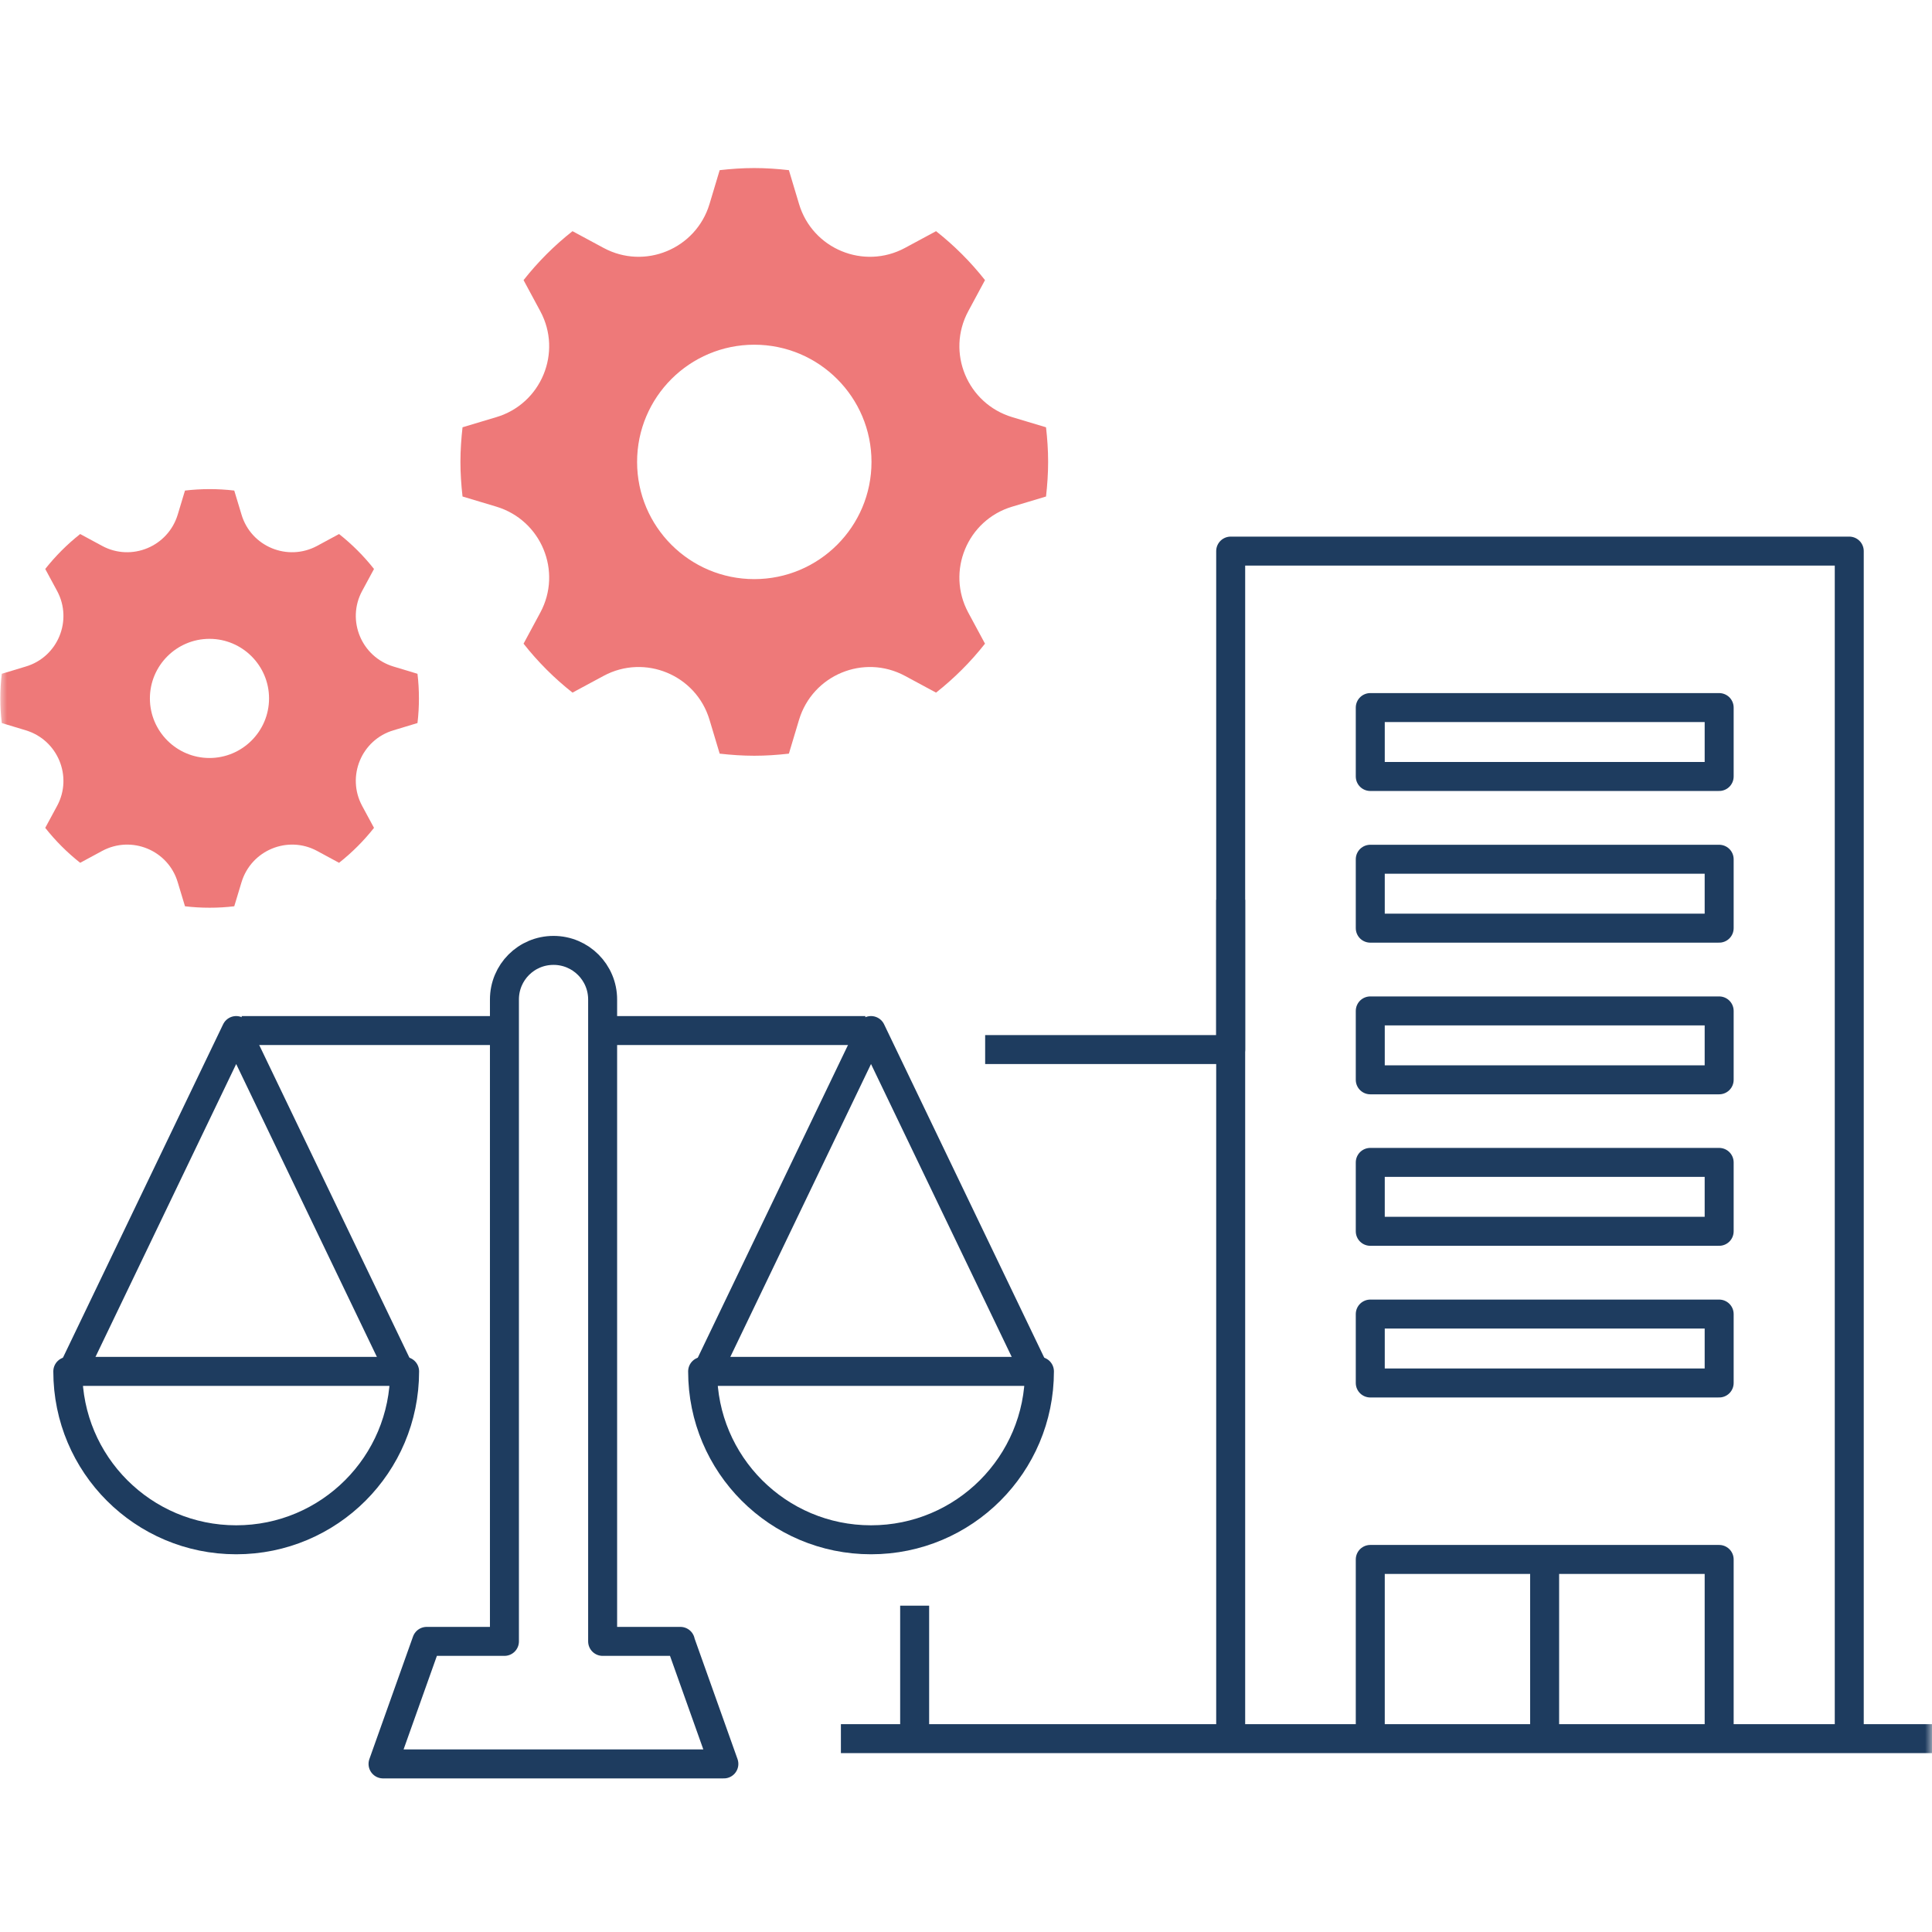 <svg fill="none" height="140" viewBox="0 0 140 140" width="140" xmlns="http://www.w3.org/2000/svg" xmlns:xlink="http://www.w3.org/1999/xlink"><clipPath id="a"><path d="m0 0h140v140h-140z"/></clipPath><clipPath id="b"><path d="m0 0h140v140h-140z"/></clipPath><clipPath id="c"><path d="m0 0h140v140h-140z"/></clipPath><mask id="d" height="140" maskUnits="userSpaceOnUse" width="140" x="0" y="0"><path d="m140 0h-140v140h140z" fill="#fff"/></mask><g clip-path="url(#a)"><g clip-path="url(#b)"><g clip-path="url(#c)"><g mask="url(#d)"><g stroke="#1e3c5f" stroke-linejoin="round" stroke-width="2.1"><path d="m134.004 125.988v-86.053h-44.824v36.12h-17.792"/><path d="m66.279 116.352v9.636"/><path d="m60.935 125.988h79.066"/><path d="m124.577 51.274h-25.282v4.993h25.282z"/><path d="m124.577 62.265h-25.282v4.993h25.282z"/><path d="m124.577 73.255h-25.282v4.993h25.282z"/><path d="m124.577 84.232h-25.282v4.993h25.282z"/><path d="m124.577 95.223h-25.282v4.993h25.282z"/><path d="m124.577 125.988v-12.985h-25.282v12.985"/><path d="m111.93 113.003v12.985"/><path d="m89.18 65.204v60.293"/><path d="m28.98 99.376-11.865-24.698-11.865 24.698"/><path d="m29.319 99.376c0 6.743-5.46 12.203-12.203 12.203-6.743 0-12.203-5.46-12.203-12.203z"/><path d="m51.252 99.376 11.865-24.698 11.865 24.698"/><path d="m75.321 99.376c0 6.743-5.46 12.203-12.203 12.203s-12.203-5.46-12.203-12.203z"/><path d="m49.304 118.941h-5.635v-46.514c0-1.96-1.587-3.558-3.558-3.558-1.972 0-3.558 1.587-3.558 3.558v46.514h-5.635l-3.162 8.879h24.698l-3.162-8.879z"/><path d="m17.512 74.678h18.142"/><path d="m44.578 74.678h18.13"/></g><g fill="#ee7979"><path d="m75.799 30.963-2.45-.735c-3.255-.98-4.795-4.69-3.185-7.677l1.213-2.252c-1.038-1.318-2.228-2.508-3.547-3.547l-2.252 1.213c-2.987 1.61-6.708.07-7.677-3.185l-.735-2.45c-.828-.093-1.657-.152-2.508-.152-.852 0-1.68.058-2.508.152l-.735 2.45c-.98 3.255-4.69 4.795-7.677 3.185l-2.252-1.213c-1.318 1.038-2.508 2.228-3.547 3.547l1.213 2.252c1.61 2.987.07 6.708-3.185 7.677l-2.45.735c-.093.828-.152 1.657-.152 2.508 0 .852.058 1.68.152 2.508l2.45.735c3.255.98 4.795 4.69 3.185 7.677l-1.213 2.252c1.038 1.318 2.228 2.508 3.547 3.547l2.252-1.213c2.987-1.61 6.708-.07 7.677 3.185l.735 2.45c.828.093 1.657.152 2.508.152.852 0 1.68-.058 2.508-.152l.735-2.45c.98-3.255 4.69-4.795 7.677-3.185l2.252 1.213c1.318-1.038 2.508-2.228 3.547-3.547l-1.213-2.252c-1.61-2.987-.07-6.708 3.185-7.677l2.45-.735c.093-.828.152-1.657.152-2.508 0-.852-.058-1.68-.152-2.508zm-21.14 11.002c-4.69 0-8.493-3.803-8.493-8.493s3.803-8.493 8.493-8.493 8.493 3.803 8.493 8.493-3.803 8.493-8.493 8.493z"/><path d="m30.252 48.825-1.738-.525c-2.322-.7-3.418-3.348-2.275-5.472l.863-1.598c-.747-.945-1.587-1.785-2.532-2.532l-1.598.863c-2.135 1.143-4.783.047-5.472-2.275l-.525-1.738c-.583-.07-1.178-.105-1.785-.105s-1.202.035-1.785.105l-.525 1.738c-.7 2.322-3.348 3.418-5.472 2.275l-1.598-.863c-.945.747-1.785 1.587-2.532 2.532l.863 1.598c1.143 2.135.047 4.783-2.275 5.472l-1.738.525c-.07.583-.105 1.178-.105 1.785 0 .607.035 1.202.105 1.785l1.738.525c2.322.7 3.418 3.348 2.275 5.472l-.863 1.598c.747.945 1.587 1.785 2.532 2.532l1.598-.863c2.135-1.143 4.783-.047 5.472 2.275l.525 1.738c.583.07 1.178.105 1.785.105s1.202-.035 1.785-.105l.525-1.738c.7-2.322 3.348-3.418 5.472-2.275l1.598.863c.945-.747 1.785-1.587 2.532-2.532l-.863-1.598c-1.143-2.135-.047-4.783 2.275-5.472l1.738-.525c.07-.583.105-1.178.105-1.785 0-.607-.035-1.202-.105-1.785zm-15.073 6.102c-2.38 0-4.317-1.937-4.317-4.317s1.937-4.317 4.317-4.317 4.317 1.937 4.317 4.317-1.937 4.317-4.317 4.317z"/></g></g></g></g></g></svg>
